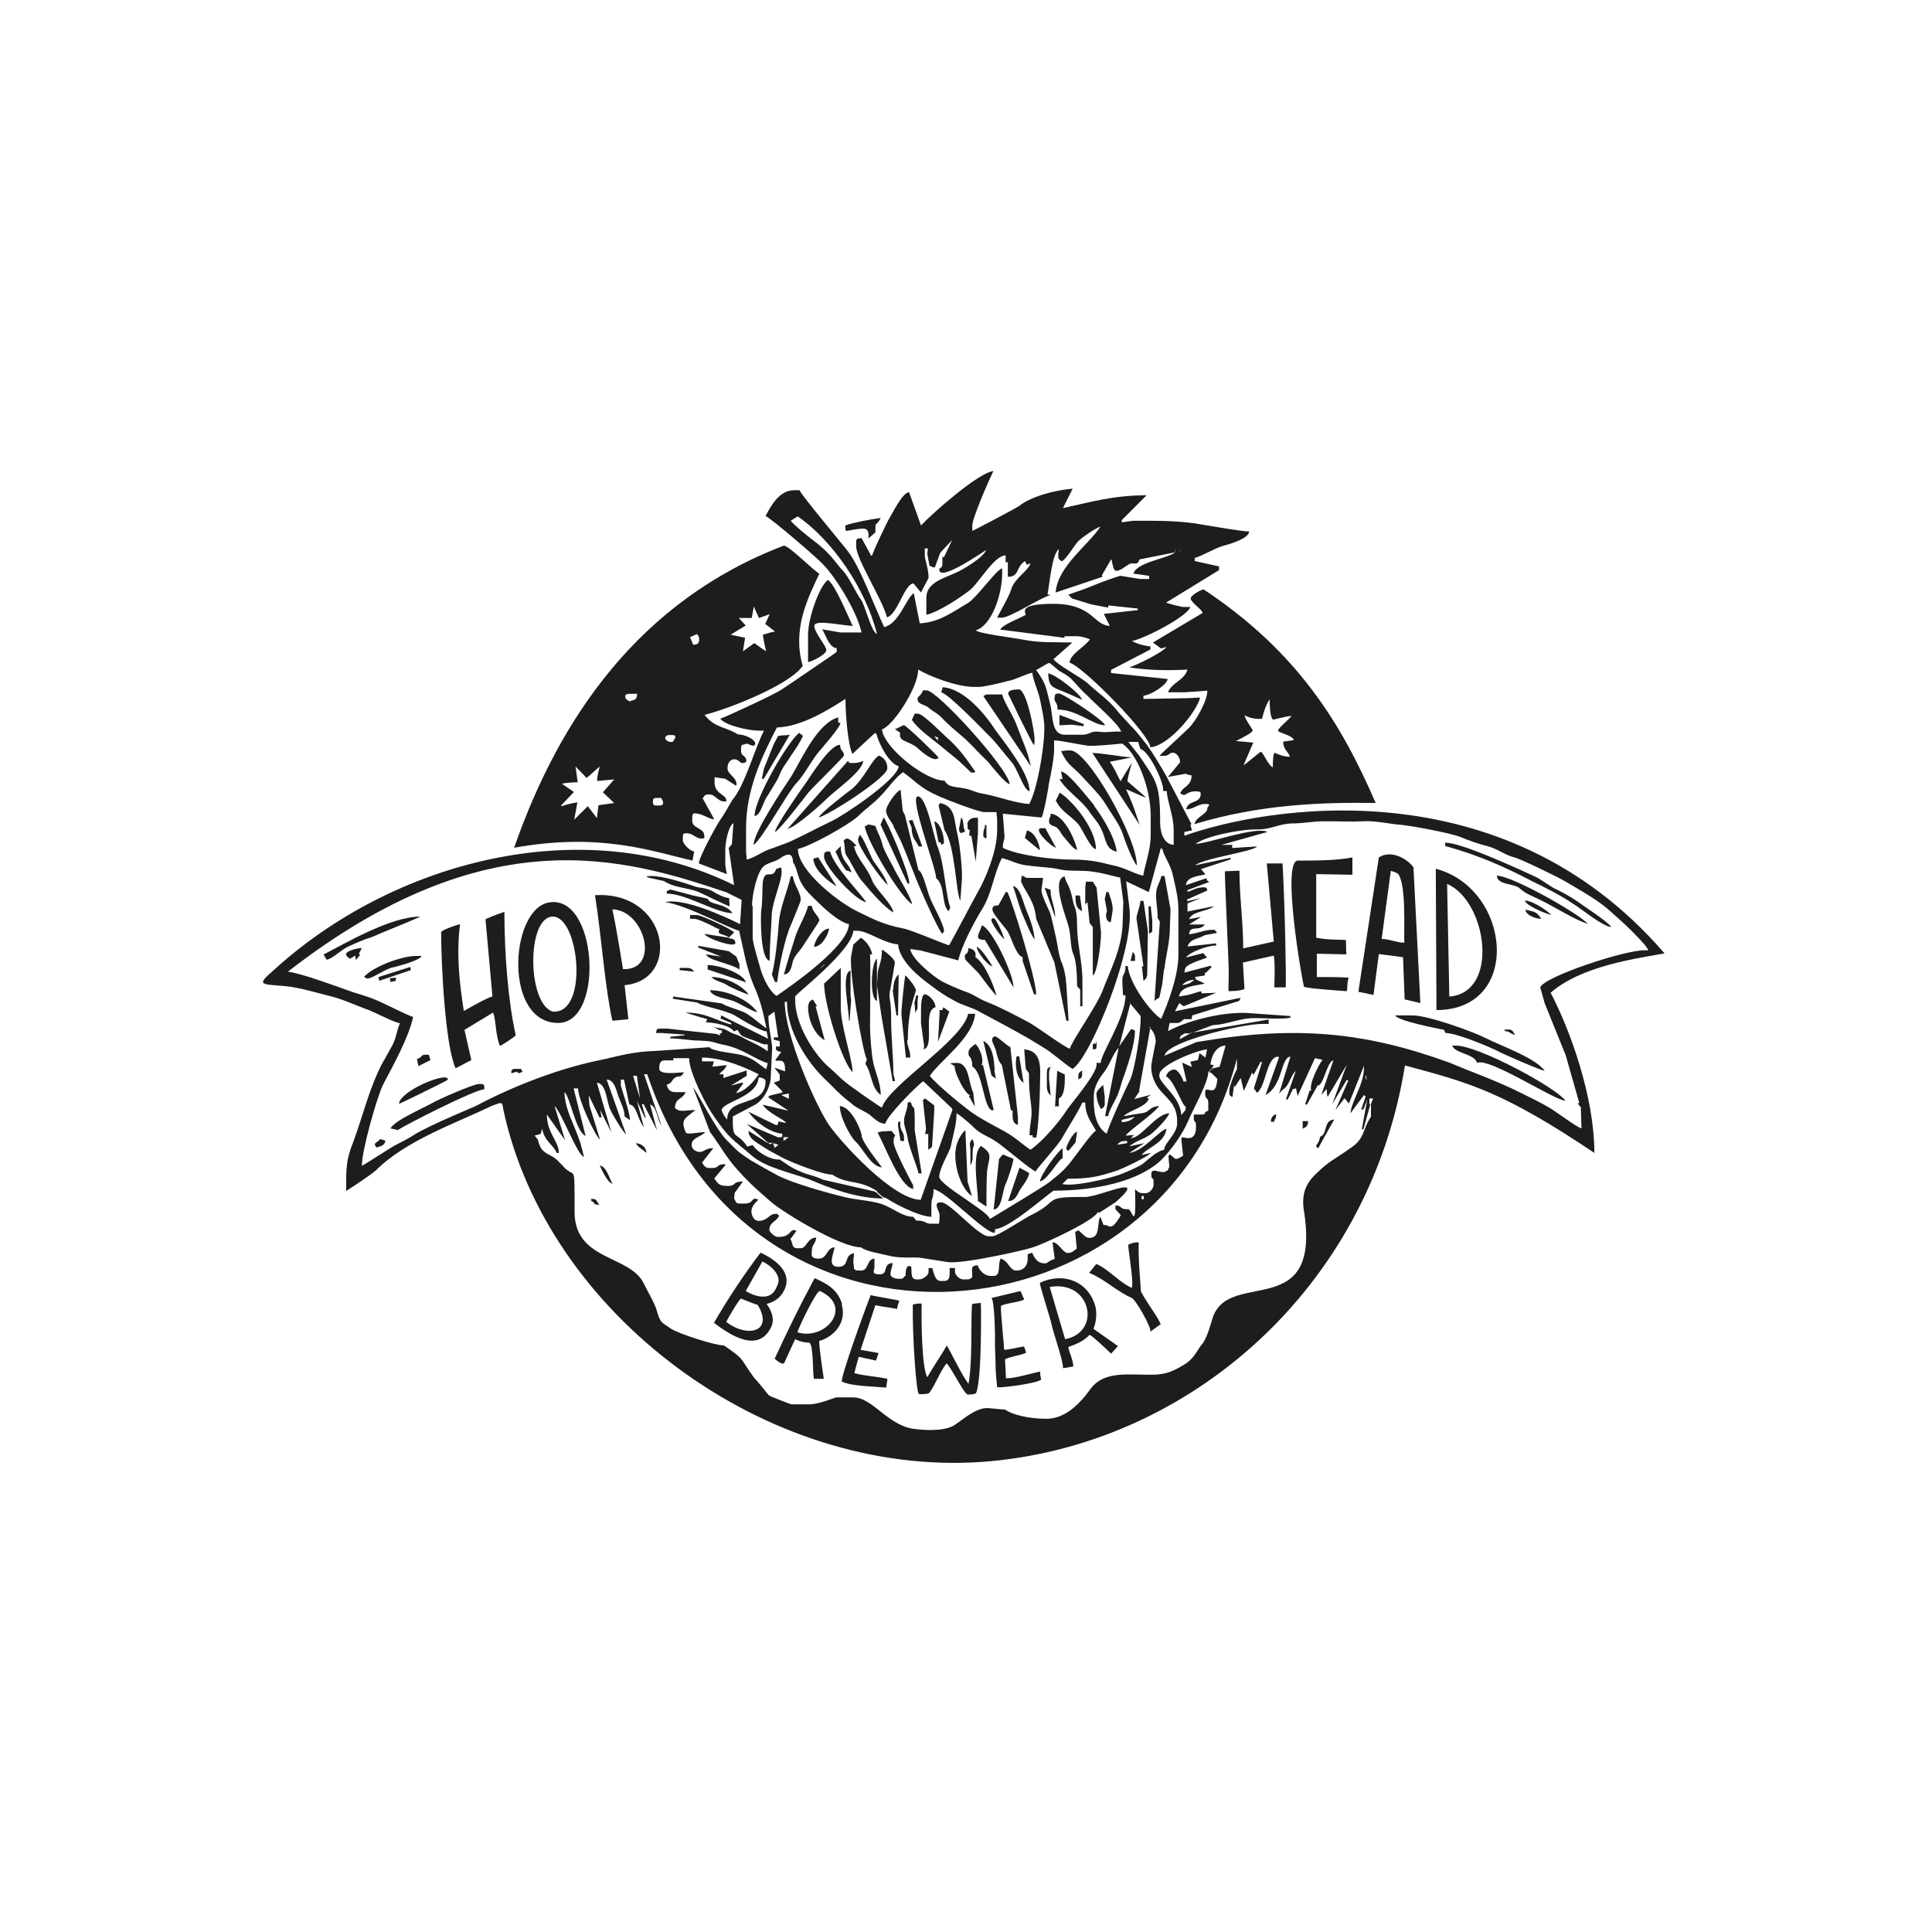 <?xml version="1.0" encoding="UTF-8"?> <svg xmlns="http://www.w3.org/2000/svg" xmlns:xlink="http://www.w3.org/1999/xlink" id="_Слой_1" data-name="Слой 1" viewBox="0 0 614 614"><defs><style> .cls-1 { fill: none; } .cls-1, .cls-2, .cls-3 { stroke-width: 0px; } .cls-4 { clip-path: url(#clippath); } .cls-2, .cls-3 { fill: #1d1d1b; } .cls-3 { fill-rule: evenodd; } </style><clipPath id="clippath"><rect class="cls-1" width="614" height="614"></rect></clipPath></defs><g class="cls-4"><path class="cls-3" d="m268.6,167c0,.5.2,1.7.2,1.7,0,.2,3.4-.7,5.5-.7s1.7,2.2,1.7,3.1l2.2-1.9c0-4.3,0-1.2,1.7-4.6-3.6.5-8.4,1.4-11.3,2.4"></path><rect class="cls-2" x="373.4" y="174.6" width="1.7" height="1"></rect><path class="cls-3" d="m373.4,175.6c-2.4,1.9-12.2,3.1-13.2,6.7l5,.7v1h-2.9l-6.2-1c-.5,0-7.2,2.4-8.2,2.9-1,.5-7.7,2.9-8.4,3.1l1.2,1.2,6.2,1.9,5.3,1v-.7l9.4,1v.5l-10.8,1.2,1.9,3.8c-5.3-.2-5.3-7-18-7s-7.9,3.4-8.9,3.6c-1.7,1-7.4,3.1-7.9,4.6l20.4,2.6v-.5h3.8c1.7,0,3.1.5,4.3,1-1.9,2.6-6.2,4.6-6.5,7.4,4.3,1.2,25.4,22.6,25.7,26.9,5.8-.5,14.6-11,15.8-15.8-1.4,0-3.1.2-4.6.2l-12,.2h-1.4v-1c2.4-.2,7.4-3.4,7.7-5.3l-18-1.9v-1l12.5-6.5v-1c-1.4,0-5-1-5.8-1.7,3.8-.7,17.5-7.7,18.5-10.8h-2.2c-.7,0-5.3-1.2-5.5-1.4l16.8-10.3v-1.2l-7.7-1.7v-1c2.6-.7,6-2.9,8.9-3.8,1.9-.5,8.2-2.2,8.4-4.6-2.4,0-11.8-1.7-15.1-2.2-5-1-12-1.2-16.3-1.2h-5.5l-3.6.5v-.7l7.9-7.9c-10.6,0-18,2.2-26.6,4.1l3.1-6.2c-6,.5-13.4,2.6-17,5.5-1,.7-14.2,7.7-14.9,7.9v-1.7c0-2.4,5.5-14.9,6.7-17.3-4.8.5-19.7,13.7-23,17.3l-3.8-10.6c-2.2.2-5.5,7.2-6.7,9.1-.7,1.4-4.8,9.8-5,11h-.7l.2-.2-2.9-5.3c-1.2.2-1.7,0-1.7,1.2v1.4c0,4.1,8.4,17,9.8,22.6,3.4-1,5.5-10.6,8.4-10.8l2.4,2.9c.2-.5,2.4-4.6,2.4-4.6,0-3.1-1.2-5.8-1.2-7.2v-2.2h1l-.2,1.7.7,3.8,1.2.5h.5l1.7-4.6,3.8-4.1-2.6,5.5-.5-.2v2.4c0,1.4-1,1-1,1.7,0,4.1,13.7-5.5,14.9-6.2-.7,2.2-7.2,6.2-9.6,7.2-3.6,1.7-9.4,3.1-9.4,7.9v5.5c4.1-1,10.8-5.5,13.9-7.9,2.9-2.4,7.7-11,11.3-11v2.2h.7v4.6c3.8,0,2.4-3.1,5.5-5l.5,1.2,1.2-.5c-.7,2.4-4.8,4.6-6,7.9-.7,2.6-4.1,8.2-4.6,9.4h1.4c2.9,0,12.5-6.5,15.6-7.2l-1-.2c.7-3.6,1.4-12.7,3.6-14.4,0,1-.2,1-.2,2.2s.5,1.2,1.2,1.7c1.7-1.2,3.6-4.6,5-6.2.7-1,6-4.6,7.2-4.8-3.8,5.8-13.7,12.7-14.2,20.9l14.9-5-.2-.5,2.9-5,.2.2c.2,1,.5,3.4,1.4,3.4,1.4,0,2.6-1.2,3.8-1.9,1.7-1.2,2.9.7,3.6-1.7l11-2.2Zm0,0v-1h1.7v1h-1.7Z"></path><path class="cls-3" d="m256.8,200.6v9.8c1.4-.2,5.8-2.4,5.8-3.8s-3.8-5.5-3.8-7.7,9.1,0,12.2,0c-1.7-3.4-5.5-13-7.9-14.6-2.9,2.2-6.2,12.5-6.2,16.3"></path><path class="cls-3" d="m343.9,222.4c-.5-1.9-8.6-8.2-10.8-8.4.2,4.1,1.2,4.3,4.1,5.5,1.4.5,6,2.6,6.7,2.9"></path><path class="cls-3" d="m335.1,221.7c0,1.9,1,1.2,1,3.8,6.2,0,11.3,5,15.1,5-.5-1.7-13.4-10.1-14.6-10.1s-1.4.2-1.4,1.2"></path><path class="cls-3" d="m291.6,222.1c0,1.9,2.4,1.7,3.6,2.9,1.7,1.4,2.4,1.4,4.1,3.1,2.2,2.4,5,4.6,7.4,6.7,2.6,2.4,4.6,4.8,7.2,7.2,1.2,1.4,5.5,7,7,7.2-.5-5-23-29.8-26.4-29.8h-1.2c-.5,1.7-1.7,1.9-1.7,2.6"></path><path class="cls-3" d="m312.5,221.2l15.1,22.3c-1-4.8-2.6-7.9-4.1-12-1.2-3.8-4.3-7.9-5-10.8h-4.8c-.5,0-1,.5-1.2.5"></path><polygon class="cls-3" points="336.7 230.5 340.6 230.3 344.4 230.8 344.4 230.1 336.7 227.2 336.7 230.5"></polygon><path class="cls-3" d="m320.4,220.5s7.7,16.1,8.2,16.3q.2-.5.2-1.4v-.2c0-3.1-2.6-16.1-5-16.1s-3.4.5-3.4,1.4"></path><path class="cls-3" d="m284.4,231.7l1.7,1.2c-.7,2.9,2.6,2.4,5.5,4.8,1.4,1.4,5.5,4.8,6.7,3.1-.7-1-10.3-10.3-11-10.3s-1.2.7-2.9,1.2"></path><path class="cls-3" d="m248.7,233.7l-1.4.2-1.4,2.6-3.1,7.7-.7,3.4.7-.2,8.2-13.9q-1,.2-2.2.2"></path><path class="cls-3" d="m289.9,228.9c1.9,2.9,6.2,5.8,9.1,8.2,1.7,1.4,3.1,2.6,5,4.1.7.5,4.6,4.3,4.6,4.3,1.7,0,.2.2,1.4-.2-2.9-4.1-4.6-6.7-8.2-10.1-1.7-1.4-8.4-8.4-10.1-8.4h-1l-1,2.2Zm8.2,6.5l-1.2-1.4c1.9.7,1-.2,1.2,1.4Z"></path><path class="cls-3" d="m299.1,220c2.6.7,13.2,11.8,15.6,14.2s4.6,5.5,6.7,7.9c1.9,1.9,3.8,8.9,5.8,9.4,0-5.8-7.9-15.4-10.8-19.4-3.1-4.8-9.8-13.2-16.8-13.7l-.5,1.7Z"></path><path class="cls-3" d="m246.3,264.4c1.4-.5,9.1-10.6,10.6-12.5,1.4-1.7,11.3-11.3,11.3-11.8,0-1.7-1.2-1.2-1.2-3.4-3.4,0-9.4,10.1-11.3,12.7-1.4,1.9-9.1,13-9.4,14.9"></path><path class="cls-3" d="m260.2,259.8c3.6-1,21.8-12.7,21.8-15.6s-1.9-3.6-2.6-4.1c-2.2,1-4.6,7.2-8.6,10.6-1.7,1.2-10.3,7.9-10.6,9.1"></path><path class="cls-3" d="m371.3,246.9l5.5-1c.2,0,1,.5,1.9.5,0,3.6-3.1,3.6-3.6,5.8l1.2.5c1-.5,1.9-1.2,3.4-1.2h.7c.7,0,1.2.2,1.2.7,0,3.4-4.1,1.9-4.6,5,2.4,0,3.6-1.7,6-1.7s.7.7.7,1.4c0,1.9-3.6,2.6-4.1,5,20.6-6.2,40.1-7,57.6-6.7-10.8-25-24.7-48-54.7-67.9-1,.2-4.1,1.9-4.1,2.9s2.9,3.1,3.6,4.1l.2.5-15.8,9.4,2.6,1.9,1.7-.5c-1.4,1.9-9.6,5.8-11.8,6.5,6.5,1,12.5,1,18.5.7-1,3.4-5,4.1-6.2,7.2h5.5l7-.5c0,3.4-3.8,9.8-5.8,11.8-1.2,1.2-9.1,8.4-9.4,8.9h1.4c1.7,0,1.7-1,2.9-1s2.4,1.9,2.2,3.1l-3.8,4.6Zm24-19.7c2.9,1.7,5.8,1.2,5.8,1.2,0,0,.7-3.6,2.4-6.2,0,5,.7,6.5,1.2,6.5,0,0,3.8-1,5.8-1.2-1.4,1.7-4.6,4.1-4.3,4.8,0,.5,4.6,1.4,5,2.9l-3.4.5c0,2.4,1.4,2.9,2.2,4.8-2.9,0-4.8-1.4-5-1.2-.2.2-.5,1.2-.5,4.6-1.7-1-2.9-4.6-3.8-5-.2,0-4.6,3.8-5.5,4.3l3.1-7.2-5.5-.5c1.9-1,5.3-2.6,5.3-3.4-.2-.7-2.2-3.1-2.6-4.8Z"></path><path class="cls-3" d="m250.3,263.4c2.6-.5,10.8-7.9,12.7-9.8,2.4-2.4,11.3-8.6,11.3-11.8-1,.5-1.9.7-3.4.7s-1-.2-1.4-.7l-19.2,21.6Z"></path><path class="cls-3" d="m240,259.3c1.9-.5,2.4-4.3,3.8-6.2.7-1.2,3.4-5.3,3.8-6.5,1.2-3.1,2.2-3.8,3.8-6.5,1.7-2.4,2.6-3.8,3.8-6.2l-1.2-1c-3.4,2.4-14.2,20.9-14.2,26.4"></path><path class="cls-3" d="m339.4,238.5c-1.2,0-1.2.2-2.2.2,2.2,4.8,3.8,4.8,7,8.4,2.2,2.4,5.3,5.5,7,8.2,1.4,2.4,4.6,6.7,5.5,9.4.7,2.2,3.4,9.4,4.6,10.3,0-8.9-15.6-36.5-21.1-36.5h-.7Z"></path><path class="cls-3" d="m347.1,239.2l15.1,23c-2.4-7.2-2.4-7-4.3-11.3-.5-.5,6.2,2.9,6.2,2.4l-5.8-5c.2-1.9,1.4-5.8,1.4-5.8,0-.2-3.6,5.8-3.6,5.8-1-1.9-1.7-3.8-3.4-6.2l7-1.4c-3.6-.2-9.6-1.4-12.7-1.4"></path><path class="cls-3" d="m304.8,263.4c0,1.4.2.5.5,1.4l1.4-.5c-.2-1-.5-1-.5-2.2l-.2-1.4-.5-1-.7,3.6Z"></path><path class="cls-3" d="m312.5,265.3c0,1,.2.7,1,1.2v-4.3h-.5c0,1.7-.5,1-.5,3.1"></path><path class="cls-3" d="m330.3,270.1l.2-.2c-.5-2.6-1.7-5.3-4.1-6l-.7,2.4,4.6,3.8Z"></path><path class="cls-3" d="m239.5,268.5c2.6-1.7,10.3-15.8,13.4-19.4,2.4-2.4,4.8-7,7-9.8,1.4-1.7,7.2-8.2,7.2-9.6h-.7v-1.7c-6.5,1.7-11.5,13-14.9,18.7-2.4,3.6-12,17.8-12,21.8"></path><path class="cls-3" d="m289.7,263.2c.2,3.8,1.7,4.1,2.2,5.8h1.2l-3.1-8.4-1.2.2,1,2.4Z"></path><path class="cls-3" d="m298.3,267.7h.7v.7c.5,0,1-.2,1-.7,0-2.4-1.2-6.2-3.1-6.7l1.4,6.7Z"></path><path class="cls-3" d="m332.2,263.2h-1.2c-3.1,0,3.1,6,4.6,6.2l-3.4-6.2Z"></path><path class="cls-3" d="m342.3,270.1c-.7-3.6-4.3-11.3-8.4-11.5,0,1.7-.5.7-.5,2.4s2.2,1.4,2.6,2.2c.7.5,1.2,1.7,1.9,2.6,1.2,1.2,2.9,3.8,4.3,4.3"></path><path class="cls-3" d="m335.5,254.3c1.7,3.6,4.6,4.8,7,7.4,1.7,1.9,3.8,7.7,5.8,8.2,0-6.5-7.4-15.4-11.5-18l-1.2,2.4Z"></path><path class="cls-3" d="m272.7,267c0,2.2,7.7,13,9.4,14.2-.7-2.6-3.1-5.5-4.6-7.7-1.2-2.2-3.1-7.4-4.3-8.2-.2,1-.5.7-.5,1.7"></path><path class="cls-3" d="m279.9,262.2l8.6,18.7.5-.2c0-3.1-7-19.9-8.2-20.9l-1,2.4Z"></path><path class="cls-3" d="m307.5,262v.7c0,1.2.2.7.7,1.2l-.2,1.7h.7l1.4,8.2.7-8.9v-5h-1.2c-1,0-2.2,1-2.2,2.2"></path><path class="cls-3" d="m347.8,256c-1.7-1.9-8.4-10.8-10.6-10.8l.5,2.4h-1c2.2,3.8,7.2,6.7,9.8,10.8,1.9,2.6,2.9,3.4,4.1,6.5,1,2.9,1.2,5,4.3,5.8-.5-4.6-4.8-11.5-7.2-14.6"></path><path class="cls-3" d="m163.5,269.4c27.8-5,44.4,1.4,56.6,4.1l.5-2.9c-1.4-.2-3.6-2.4-3.6-3.6v-1c0-1,.2-1.2,1.2-1.2,1.9,0,3.1,1.7,4.6,1.7s1-.5,1-1c0-2.4-3.8-2.2-3.8-4.6v-1.2c0-.7.2-1.2.7-1.2,2.4,0,3.8,1.4,6,1.9l.2-.2-3.6-6.5c.5-.5.5-1.2,1.7-1.2h.7c1.4,0,2.6,2.2,4.3,2.2s.5-.5.7-1c-1-1.4-3.6-1.9-3.6-5v-1.7l3.4.5,3.4,2.2.2-.5c-.2-2.4-2.9-3.1-2.9-5s1-2.9,2.2-2.9,1.9,1.2,2.4,1.2c.7,0,1.4-.2,1.4-.7,0-1.7-1.7-1.4-1.7-3.1s0-1,.2-1.9l1.7-.5c.5.2,2.6,1.4,2.6,0s-3.4-2.9-5.5-2.9c-3.6-2.4-7.2-1.9-10.6-6.2,8.6-2.2,27.4-9.8,31.2-15.6-3.4-11.8,1.7-21.6,5.3-29.3-1.4-.5-9.6-8.9-11.3-8.9-45.8,17.5-71.3,54.7-85.7,96m76.1-76.8l1.7,3.8,3.4-1.2-1.4,3.1,3.1,2.4c-1.4.2-3.6,1-3.8,1s.7,4.3,1,5.3c-1.9-1.2-3.4-2.4-3.8-2.6l-3.6,2.6.7-4.3-4.6-1,4.8-2.9-2.2-2.4h4.1l.7-3.8Zm-18,8.9c.5.7.7.7.7,1.7,0,1.4-.7,1.7-1.9,1.7l-1-2.4,2.2-1Zm-22.8,19.7c0-.5.7-.7,1.4-.7h2.4c-.2,2.2-.7,1.7-2.4,2.4-.7-.5-1.4-.5-1.4-1.7Zm12.7,13.4c0-.5.5-1,1.2-1h1c1.9,0,.7,1.4.2,2.2h-.7c-.7,0-1.7-.7-1.7-1.2Zm-33.1,21.4l4.1-4.3-3.8-2.6c.2-.2,3.4-.5,5-.5l-.7-5c.5.5,3.1,3.1,3.4,3.6.7-.2,2.2-1.9,4.3-3.6-.7,2.6-1,4.3-.7,4.6,0,0,2.2-.2,5.3-.5l-3.6,4.1,3.6,3.4-5,.7-.5,4.1-2.9-3.8-4.3,4.3,1-5.5c-1.7.2-3.4.7-5,1.2Zm31.4,0h-1c-1,0-1.2-.2-1.2-1.2s.2-1.2,1.2-1.2h1.4c.5.7,1.4,2.4-.5,2.4Z"></path><path class="cls-3" d="m265.5,270.6c1,1.9,1,2.4,2.2,4.3,1.9,2.9.7,1,2.9,2.4-.7-3.1-3.4-3.4-3.4-8.4l-1.7,1.7Z"></path><path class="cls-3" d="m298.3,256l1.9,7.9c3.4,4.8,3.6,20.2,5,22.3l.5-6.7c.2-3.1-.7-11.5-1.4-14.2-1.2-4.8-.5-8.9-5.5-10.1l-.5.7Z"></path><path class="cls-3" d="m459.4,268.9c10.6,2.9,19,6.7,27.8,11.3,3.6,1.7,9.6,4.8,12.7,7,2.4,1.4,9.6,7.4,12.2,7.4-1.4-1.9-8.9-6.7-11.5-8.6-1.9-1.2-4.3-2.6-6.5-3.6-1.9-1-4.3-2.9-6.2-3.8-5.3-2.4-23.3-10.8-28.6-10.8v1.2Z"></path><path class="cls-3" d="m258.5,272.8c0,3.6,4.8,7.4,7.4,8.9l-5.8-9.1.2-.2-1.9.5Z"></path><path class="cls-3" d="m206.4,279l4.6,1c3.4,2.2,6.7,1.9,10.8,3.4,1.7.7,9.4,4.6,10.1,4.6l-.2-2.6c-1.4,0-4.1-1.4-5.3-2.2-2.9-1.4-3.6-.7-6.2-1.7-2.9-1-9.6-3.1-13-3.1s-.7.5-.7.7"></path><path class="cls-3" d="m274.8,262.7c1.2,5.5,11.3,22.3,15.1,24.7-.7-3.1-4.8-9.1-6.2-12.2-.7-1.2-2.6-4.8-3.1-6.2-.7-3.1-1.9-4.8-2.4-6.5l-2.2-.5-1.2.7Z"></path><path class="cls-3" d="m297.4,279c3.1,2.2,1.7,8.6,4.1,10.6l.5-1.2c-1.4-3.6-1.9-13.7-3.8-18.7-1.4-3.1-3.6-16.6-6.5-16.6s5.8,22.8,5.8,25.9"></path><path class="cls-3" d="m275.3,286.7c-2.6-3.6-10.3-11.5-11.5-16.1-1.2,0-1.9,0-1.9,1.2v.5c0,3.1,10.3,14.2,13.4,14.4"></path><path class="cls-3" d="m211.9,283.3v.7c6.2,0,15.6,6.2,20.9,6.2-2.4-3.4-7.2-2.4-7.9-4.6l-4.6-1-7.2-1.9-1.2.5Z"></path><path class="cls-3" d="m335.3,291.7c.2-3.1-1.4-5.8-1.4-8.2v-.7l-1.9-.7,3.4,9.6Z"></path><path class="cls-3" d="m272.2,268.9c-.2-.5-2.2-2.4-2.9-2.4s-1,.5-1.2.7c.5,1.2.2,3.1.7,4.3.5,1,1.2,1.7,1.7,2.9,1,1.7,2.4,4.6,3.8,6,2.4,2.9,6.5,7.7,9.6,9.6-.2-2.6-5.5-7.2-6.7-10.1-1.7-4.6-4.8-6.7-5.8-11h.7Z"></path><path class="cls-3" d="m343.9,289.6l-.7-5h-1.4c0,2.9.2,4.1,2.2,5"></path><path class="cls-3" d="m493,290.8c-1.2-1.4-6-4.6-8.4-4.6.5,1.7,6.5,4.1,8.4,4.6"></path><path class="cls-3" d="m504.7,293.7c-2.2-2.9-24-15.4-29-15.4.2,2.9,4.8,2.4,7,3.8,2.4,2.2,4.3,2.6,7.2,4.1,3.6,1.7,11.5,6.7,14.9,7.4"></path><path class="cls-3" d="m328.8,298.7c-.2-3.4-1.4-6.5-2.6-9.4-1-2.2-1.9-7.4-4.3-7.7.5,1,1.9,6.2,2.9,8.6.7,1.7,3.1,7.7,4.1,8.4"></path><path class="cls-3" d="m351.1,285.7l.7,3.8c-.5,1.2-.5,3.4,1.2,3.6l.5-3.1c.5-2.2-.7-4.8-1.2-6.5h-.7l-.5,2.2Z"></path><path class="cls-3" d="m489.8,292c-1.4-2.2-1.9-2.2-5-2.9.2,1.9,3.4,2.9,5,2.9"></path><path class="cls-3" d="m231.6,298l1.7-1.7c-.7-1-10.6-5.5-11.8-5.5h-2.2v1.2h1.2c1.2,0,3.1,1,4.1,1.4,1.7.7,3.4,1.9,4.1,1.9-1.2,1.9,1.4,1.4,2.9,2.6"></path><path class="cls-3" d="m365,288.6l.2,8.2c.7-.7,1-.2,1-1.4v-2.9l-.5-4.6c-.2.2-1,.2-.7.7"></path><path class="cls-3" d="m283.9,262.5c1,1.9,1.4,2.9,2.4,4.8,1.4,3.1,2.6,6.5,4.1,10.1,1,2.9,7.7,18.2,9.1,19.4.5-1.2.5,0,.5-1,0-1.9-3.4-7.9-4.3-10.1-1-2.2-2.4-8.9-3.8-9.1l-4.3-17.5-.7-1.4-.7-6.7c-1.4.5-4.6,5-4.6,6.7s2.2,4.1,2.4,4.8"></path><path class="cls-3" d="m315.1,292.5c0,1,3.1,5.3,4.1,6-.2-1-2.6-6.7-3.4-6.7s-.7.5-.7.7"></path><path class="cls-3" d="m231.6,298l-7.7-1.2c.5,1.4,9.8,4.6,9.8,2.9s-1.7-1.2-2.2-1.7"></path><path class="cls-3" d="m258.7,300.9c2.6,0,4.6-4.1,4.8-5.8-2.2,0-4.6,3.8-4.8,5.8"></path><path class="cls-3" d="m344.9,282.4v5l.7-.7.7,6.7,1,1.2v15.4c1.4-.5,2.6-10.3,2.6-13v-.7l-1.4-14.2-1.2-1.9h-2.2c0,1-.2,1-.2,2.2"></path><path class="cls-3" d="m244.6,305.4c0-5.3.5-10.1.7-15.1.2-3.6,3.1-10.3,3.1-13s-.5-1.2-1.7-1.2c-1.2,3.8-3.6-.5-4.3,4.3-.2,2.9,0,6-.5,9.1-.2,3.1-.2,15.1,2.6,15.8"></path><path class="cls-3" d="m315.4,307.1c-.7-1.2-3.6-5.8-5-6.2.2,1.9,3.6,6,5,6.2"></path><path class="cls-3" d="m438.2,272.5l-6.5,42.7,4.8,1,1.7-13,7.7,1,.5,13.4,5,1.2-2.2-43.2c-2.4-3.1-7.4-5.5-11-3.1m3.8,4.3c.5,0,2.2.7,2.4,1,2.6,3.8,1.7,18.2,1.9,21.8-2.4,0-4.8-1.2-7.2-1.2l2.9-21.6Z"></path><path class="cls-3" d="m361.2,292l2.2,15.1h-.5l.5,4.6c.7-.5,1.2-1,1.2-2.4l.2-13.4-1.4-9.6h-1c0,1.9-1.4,4.6-1.2,5.8"></path><path class="cls-3" d="m102.8,303.3l1,1.7c1.7-.2,4.6-3.1,6.7-4.1,2.6-1.2,4.8-2.2,7.7-3.1,1.4-.7,15.1-6.2,15.4-6.5-9.6,0-24,8.6-30.7,12"></path><path class="cls-3" d="m110,303.3c0,.7,1,1.2,1.2,1.4l1.7-1,.2,1.4,1.4-1.7-.5-.2,1-1.9c-1.7,0-5,1-5,1.9"></path><path class="cls-3" d="m359.3,305.4h1.4c0-1.9.2-1.7-.7-2.9l-.7,2.9Z"></path><path class="cls-3" d="m229.2,304l-4.8-.7c.5,1.9,7.9,2.9,10.6,4.8v-1.7l-1-2.4-2.4-1.7-9.6-1.7-.2.5,7.4,2.9Z"></path><path class="cls-3" d="m249.1,309.7c2.2-.2,2.4-2.4,2.9-4.3.7-1.9,1.7-2.6,2.9-4.3.7-1.2,5.5-8.2,5.5-8.6,0-1.2-2.2-2.6-2.4-4.6h-1.2c-.7,3.1-3.4,7.2-4.3,10.6-1,3.1-2.6,8.2-3.4,11.3"></path><polygon class="cls-3" points="260.7 307.8 262.3 306.9 262.1 306.6 260.7 307.8"></polygon><path class="cls-3" d="m216,308.3l4.6.5c-.5-.7-1-1.2-2.4-1.2h-2.2v.7Z"></path><polygon class="cls-3" points="120.3 310.5 120.5 311.7 130.6 308.3 130.4 307.3 120.3 310.5"></polygon><path class="cls-3" d="m115.7,310.5l1,.5c1.7,0,6.2-3.4,8.4-3.6,1.9-.5,8.4-2.2,8.9-3.6h-1.7c-5,0-14.4,3.8-16.6,6.7"></path><path class="cls-3" d="m245.3,309.7l1,2.4h.7c.5-4.8,2.6-14.4,4.3-18,.5-1.2,2.9-7,3.1-7.7.5-2.2-2.2-5.3-2.4-7.9h-.7c-1,4.6-3.4,9.8-3.8,14.9-.2,3.6-1.2,13-2.2,16.3"></path><path class="cls-3" d="m224.9,308.1l12.2,4.1c-1-2.9-8.4-5.5-12.2-5.5v1.4Z"></path><polygon class="cls-3" points="123.9 310.9 124.1 312.1 125.8 311.7 125.8 310.7 123.9 310.9"></polygon><path class="cls-3" d="m306.7,304.2v.5c0,.5,4.1,4.1,5,5.5.7,1,4.3,5.8,5,6.2-1.2-4.1-3.8-10.3-6.7-12.2.2-1.7-.2-2.4-2.2-2.9-.2,2.6-1.2,1.2-1.2,2.9"></path><path class="cls-3" d="m313,298.7l9.1,15.1c0-4.3-7-19-10.1-19.7-.5,2.4-2.9,4.6,1,4.6"></path><path class="cls-3" d="m237.9,316c-1.9-2.6-7-5.5-11.8-5.5,1.2,1.4,3.4,1.4,5.5,2.9,1,.5,5,2.4,6.2,2.6"></path><path class="cls-3" d="m404.9,299.2l-9.8,2.2c0-8.2-1.2-16.6-1.2-24.7l-4.6.2c-.2,0,1.2,29.3,1.2,31.4,0,4.6-.2,6.5,0,6.7,0,0,3.8,0,5-.7l-.5-8.4,9.8-2.2c.5,2.6.2,7.2.2,10.1h3.6c.2-1-.2-25.4-1-39.4h-5l2.2,24.7Z"></path><path class="cls-3" d="m324.5,280.2c1.7,3.8,4.3,6.2,4.8,11.8l5.8,13.9,3.8,18.5h.7l-.7-11.3c-.2-2.9-.7-5.5-1.7-7.7-1-3.1-1-4.8-1.7-7.9-.5-1.9-1.2-5.8-1.9-7.7-.5-1-2.9-6-2.6-7l.5-3.8h-4.6c-1.4,0-.5-.2-2.2-.7l-.2,1.9Z"></path><path class="cls-3" d="m414.5,313.6c.2.5,13.4,1.4,13.4,1.4.5-.2,0-1.9.7-4.3-3.1-.2-6.7-.2-10.1-.2v-7.4l9.4.2c-.2-1.7,0-2.4-.2-4.6,0,0-6.7,0-9.4-.7v-20.2l11.5.2v-5.5c-5,1-12,1-17.3,1s1.2,37.4,1.9,40.1"></path><path class="cls-3" d="m317.3,287.7c-1.2.2-1.9,0-1.9,1.4s4.6,6.2,5,7.2c1.2,2.2,2.6,7.4,4.6,7.9v1.2l3.6,10.6h.7c0-4.8-7.4-29-9.1-32.4l-.5-.2-2.4,4.3Z"></path><path class="cls-3" d="m278.7,318.1v-13.4c-1.9,1.2-2.4,12.7,0,13.4"></path><path class="cls-3" d="m283.9,314.3l-.2.5,1.2,7.9h.5l.2-13c-1,.7-1.7,2.6-1.7,4.6"></path><path class="cls-3" d="m278.9,310l-.2,3.1,1.4,9.6,3.6,20.9h.7c0-1.2-.5-1.4-.5-2.9v-.5c0-4.1-.7-10.6-.7-17s-1-5.5-.2-9.1c.2-1,1.4-7.9,1.4-8.2,0-1.2-3.4-3.8-4.1-4.1,0,4.3-1.4,5.5-1.4,8.2"></path><path class="cls-3" d="m342.3,313.3c.5,1,1,.7,1,1.7v4.8h.7v-8.2c0-6-1.7-11.5-1.7-17.5s-1-5.5-1.4-8.2c-1-4.8-1.9-4.8-2.6-7.4-4.3,1.2.5,12.7,1.4,16.3.7,3.1.5,6.5,1.4,8.4,1,2.2,1.2,7,1.2,10.1"></path><path class="cls-3" d="m367.9,291.7l.7,1.2-1.7,25.2c1.9-1.9,1.2.7,2.2-4.1.5-1.7.5-4.6,1-6.5.5-4.3,1.7-7.9,1.7-13l.2-5.5-1.9-10.6h-1c-.5,2.2-1.7,3.4-1.7,6s.5,4.3.5,7.2"></path><path class="cls-3" d="m240.7,321.7c-2.4-3.6-9.1-7-15.1-7,.7,2.2,5.3,2.6,7.4,3.4,2.6,1,5.5,3.1,7.7,3.6"></path><path class="cls-3" d="m269.8,324.4h.2l.5-6.7c-.2-1-.2-1.2-.2-2.6v-6.7c-3.1,1.2-.5,11.5-.5,16.1"></path><path class="cls-3" d="m456.5,316.7v4.3c27.4,0,23.8-38.6-.2-44.9l.2,40.6Zm3.4-35.8c12.7,5.5,16.8,34.6.7,35.8l-.7-35.8Z"></path><path class="cls-3" d="m290.7,319.3l.2,2.6.7-1.4v-2.2c0-1,.2-1,.2-1.9h-.7c0,1.2-.5,1.4-.5,2.9"></path><path class="cls-3" d="m194.7,324.4l5-.5-1.2-10.8c18.2-1.7,13.9-30-9.4-28.6,2.2,14.2,3.1,29,5.5,39.8m3.4-16.3s-2.4-14.9-3.4-19c10.3.2,15.4,19.4,3.4,19Z"></path><path class="cls-3" d="m177.4,325.1c14.9,0,12.5-41.8-3.4-38.2-12,2.9-13.9,38.2,3.4,38.2m-1.7-3.6c-8.2-2.4-8.4-30.2,0-30.2s11.5,31,0,30.2Z"></path><path class="cls-3" d="m478.1,327.7c1.9,0,1.4.7,3.4,1.2-.5-.7-.7-1.7-1.9-1.7h-1.4v.5Z"></path><polygon class="cls-3" points="301.7 321.5 299.8 320.1 299.5 321 298.6 321 298.6 322.2 298.1 331.1 301.7 321.5"></polygon><path class="cls-3" d="m256.8,319.8c0,4.6,2.2,9.1,5.3,10.8l-2.9-10.8h.5l-1.4-2.2c-.7.5-1.4.7-1.4,2.2"></path><path class="cls-3" d="m293.5,333.5c3.8-1-.5-12.2,3.8-13.4,0-1.9-2.2-4.1-3.4-4.1s-1.2,4.3-1.2,5.8v3.4l1,7.2-.2,1.2Z"></path><path class="cls-3" d="m160.3,289.8c-2.2.7-6,2.2-6,2.4l2.2,24.5c-1.4.2-7.7,3.8-9.1,4.6-1.4-9.1-2.4-17.8-1.2-27.6-1,.2-6,1.9-6,2.6,0,11,1.4,36.5,4.6,43.2l5-2.6-2.2-9.6,9.1-5.5c1,2.4.7,7.2,2.2,10.6.2,0,4.8-2.9,5-3.4-2.4-10.6-3.6-25.9-3.6-39.1"></path><path class="cls-3" d="m288.5,330.6c0-2.6.2-6,.7-8.6,0-1.4,1.9-7.2,1.9-7.2,0-1-2.6-4.3-3.4-4.8-.2.7-1.4,11.3-1.2,12.7l1.4,13.4h1.4c0-2.6-1-3.4-1-5.5"></path><path class="cls-3" d="m347.3,333.5c1-.2,1.2.2,1.2-1.2v-1.2c-1.4,1.7,1,0-1.2.7v1.7Z"></path><path class="cls-3" d="m458.9,327.3l.5,1c3.4,0,13.2,4.1,16.1,5.5,1.7,1,14.4,6.5,15.4,6.5-2.9-4.1-13.9-7.9-19.2-10.6-3.8-1.9-17.8-7-22.8-7h-5.5c.7,1.7,13,4.1,15.6,4.6"></path><path class="cls-3" d="m316.1,340.2c-.2-4.1-.7-7.9-3.6-9.4l2.6,11,1.4,1-.5-2.6Z"></path><path class="cls-3" d="m136.8,336.9l-.5-1.7h-1.2c-1.4,0-.7.7-2.6,1.4l.5,2.2,3.8-1.9Z"></path><path class="cls-3" d="m261.9,312.6c0,6.7,6,25.7,9.1,28.1-.5-5.8-3.8-14.4-3.8-20.9v-12.2l-5.3,5Z"></path><polygon class="cls-3" points="384.2 340.7 385.4 341.2 385.4 340.2 385.9 339.5 385.4 339.5 384.2 340.7"></polygon><path class="cls-3" d="m166.1,340.7c-.5-.7,0-1-1.2-1h-1.2c-1.2,0-1.2.5-1.2,1.4l1.7-.5.7.5,1.2-.5Z"></path><path class="cls-3" d="m323.1,335.7c-.7,2.9,0,7,2.2,8.4l-1.4-8.4h-.7Z"></path><path class="cls-3" d="m342.7,343.1c.5-.5,1.2-.2,1.2-1.7v-1.2c-.7.5-1.2.7-1.2,1.7v1.2Z"></path><rect class="cls-2" x="434.2" y="341.9" width=".7" height="1"></rect><path class="cls-3" d="m333.4,341.2c0-1.2.2-1.2.5-2.2-1,.5-1.2.5-1.2,2.2v4.1c0,1.4.5,2.2,1.2,2.9l-.5-5.3v-1.7Z"></path><path class="cls-3" d="m469.4,337.8c3.8-1.9,24.7,12,28.1,12-2.9-4.1-27.6-17.5-34.8-17.5h-1.2c1,2.6,7.2,2.6,7.9,5.5"></path><path class="cls-3" d="m279.9,347.9c0-3.6-1.7-7-2.4-10.3-.5-2.2-1-8.9-1-11,0-4.3.2-21.6,0-23.3h.7c-.5-2.4-1.9-4.1-3.6-5.3l-2.4,2.2-.7,3.6c-.7,5,3.6,30.5,5,32.9l-.5,1.4c2.2,3.1,1.7,7.4,4.8,9.8"></path><path class="cls-3" d="m309.4,347.4c-1.7-2.9-1.2-9.6-5.3-9.6s-.7.5-.7,1.2c0,2.2,3.4,8.9,5,9.1l-.5.2,1.9,3.4-.5-4.3Z"></path><path class="cls-3" d="m336.5,349.1c1.7-.7,1.9-4.1,1.9-6.2v-1.4l-2.4-1.2-.7,11.3h1.2v-2.4Z"></path><path class="cls-3" d="m126.8,350.8c.7-.2,15.4-7.4,15.6-7.7-.2-.2-.2-.7-1-.7-3.8,0-14.4,5-14.6,8.4"></path><path class="cls-3" d="m348.5,347.9c0,1.7.7,3.4,1.4,4.6.5-.5,1.2-.5,1.2-1.7v-2.2l-.5-3.8c-.7.7-2.2,1.7-2.2,3.1"></path><path class="cls-3" d="m309.1,339c3.4,2.2,3.4,13,6.2,13.9l.5-.2-3.4-14.2h-.5c1-1.7-.7-5.8-1.9-6.7-.7.5-2.2,1.4-2.2,2.6v.5c0,1.2,1.2.7,1.2,4.1"></path><path class="cls-3" d="m126.3,359.2c2.9-1.9,24.7-13,27.6-13,0-1.2.2-1.7-1.2-1.7h-.5c-1.7,0-13.2,5-15.1,6.2-3.1,1.7-11.5,5.3-13,7.9l2.2.5Z"></path><path class="cls-3" d="m316.3,329.4c-.7,0-1,.5-1,1.2s1.2,2.6,1.4,4.1c.5,1.9.7,2.6,1.7,3.8l2.9,14.4h.5c0,2.2-.2,4.1,1.7,4.6v-2.6l-2.4-22.1c-1.4-.7-4.1-3.4-4.8-3.4"></path><path class="cls-3" d="m403.9,356.5h1c.5-1.9.5-.2.7-2.4q-1.7.5-1.7,2.4"></path><path class="cls-3" d="m414,358.7c1.2-.5,1.7-1,1.7-2.4h-1.7v2.4Z"></path><path class="cls-3" d="m329.3,361.6c.7-2.6,1.2-13,1.2-16.3,0-5,1.2-11.3-5-11.8l.5,6.2,1,1.4c0,4.3.2,6.5.7,10.1.5,4.6-.5,5.5-.5,9.6h1v.7h1.2Z"></path><path class="cls-3" d="m287.3,361.6c0-1.9-1.2-2.2-1.2-4.1v-1.2c-.7.5-.7,0-.7,1.2s.7,3.6.7,5l1.2.2v-1.2Z"></path><polygon class="cls-3" points="296.9 353.2 296.9 351.3 294 349.1 293.3 349.6 294.3 358.7 294 360.4 295 360.4 295 365.4 296.2 364.5 296.9 353.2"></polygon><path class="cls-3" d="m419.5,361.3c-.2,1.9-1.2,2.4-1.2,2.9s.5.5.7.7c.5-1.2,4.1-7.4,5-9.1-3.6.2-1.9,4.8-4.6,5.5"></path><path class="cls-3" d="m338.9,364.7c0,1,.2.7.7,1l2.2-2.6.5-3.4c-1.4.2-3.4,4.6-3.4,5"></path><path class="cls-3" d="m119.6,364.7c1.7-.5,2.6-.7,2.9-2.2l-1.7-.5c-.2.5-1.7,1.2-1.7,1.7l.5,1"></path><path class="cls-3" d="m205.5,366.4c-.2-1.7-1.4-2.9-3.4-3.1.5,1.2,2.4,2.2,3.4,3.1"></path><path class="cls-3" d="m308.4,365.4v5c.5-1,.7-1.4.7-2.9v-1.2c0-1.4.2-1.7.5-2.6l-.5-1.7c-1.4,1.2-.7,2.2-.7,3.4"></path><path class="cls-3" d="m273.9,360.9c-.5-2.4-3.4-9.1-7-9.4,0,3.6,3.4,9.8,5,11.3,2.6,2.4,4.8,7.9,8.4,8.2-1.4-1.9-6.2-7.9-6.5-10.1"></path><path class="cls-3" d="m290.7,355.8c0-6-.5-2.4-1.2-5.5h-1c0,2.2-1.2,4.1-1.2,6s1.2,4.3,1.2,5.8c.7,3.4,3.4,9.8,3.4,10.8h1l-2.2-13.7v-3.4Z"></path><path class="cls-3" d="m279.9,359.7l-1,.2c2.6,4.8,7,17,11.3,18v-1.2s-6.2-11.5-6.2-13.7.2-1.2.5-2.2l-1.2-1.4-3.4.2Z"></path><path class="cls-3" d="m330.5,375.5c2.6-.7,5.8-7,7.2-7.4v-3.1c-1,.2-7.2,8.4-7.2,10.6"></path><path class="cls-3" d="m194.7,376.2c-1-1.4-1.9-5.5-4.1-5.8.7,1.4,2.4,5.5,4.1,5.8"></path><path class="cls-3" d="m303.6,365.9v1.2c0,5,2.2,11,5.3,13l-1.4-4.6-.7-16.3c-1.4,1-3.1,4.3-3.1,6.7"></path><path class="cls-3" d="m320.4,381.7c2.6,0,2.9-2.4,4.1-4.1,1-1.4,2.2-2.9,2.6-4.8l-3.1-1.7-3.6,10.6Z"></path><path class="cls-3" d="m313.5,383.4c0-2.9,0-8.4.2-11.3.7-4.6,1.9-5.3-1.9-7.9-3.1,2.2-1,13.7-1,17.5l2.6,1.7Z"></path><path class="cls-3" d="m187.9,381.7c1.9.7-.2,1,2.6,1.2-1.2-1.4-.7-1.9-2.6-1.9v.7Z"></path><path class="cls-3" d="m315.9,384.4c2.6-.5,2.6-5.5,3.6-7.9.7-1.4,2.4-6.5,2.6-8.2l-3.4-1.4-1.2,1.4-1.7,16.1Z"></path><path class="cls-3" d="m225.6,359.7c2.9,3.8,5.5,8.6,8.9,12.2,4.1,4.6,6.5,6.5,10.8,10.3,4.1,3.4,21.8,14.2,28.3,14.2,1.9,1.4,5.8,1.9,8.6,2.6,3.6,1,7.9.5,10.1.7l8.9,1.4c4.3.7,24-3.6,27.4-4.8,3.6-1.2,19.7-8.6,20.4-11.3l.2.5,5.3-3.4c11-9.6-5-1.7-9.6-1.7h-1.4c-11.8,0-7,1.2-14.9,5.3-2.4,1-11.5,7.2-13.2,7.2h-1.2c-3.4,0-12.2-10.8-15.1-10.8s-.5,2.6-.5,4.1v.5q0,1.2-.2,2.2h-2.6c-1.9,0-1.4-1-4.6-1l-1-1.2c-3.4,0-6-2.6-10.1-4.1-4.1-1.2-7.9-1.2-11.8-2.2-5.8-1.4-16.1-4.3-20.9-6.7-2.6-1.4-6.2-3.4-8.9-5-4.3-2.9-3.8-2.6-7.4-6.2-3.6-3.4-9.8-16.1-10.8-16.8l5.3,13.9Z"></path><path class="cls-3" d="m378.7,262l-7.9-15.1c-1.4-2.6-5.5-9.4-7.2-11.3-1.4-1.7-2.6-3.4-4.3-5-1-1.2-3.6-3.8-4.3-4.8-3.1-3.8-6-5.5-9.6-8.9-2.4-1.9-9.6-5.8-10.6-7.4l6-5.3c-6.5-.2-10.1.2-16.1-1-2.6-.5-13.9-1.9-14.6-2.9,5-1.4,8.4-11.3,8.4-18v-1.7c-1.9.5-7.9,9.1-10.8,11-4.3,2.4-8.9,6.2-15.4,6.5l-1.9-9.6c-2.6,1.9-4.6,9.6-9.4,10.8-3.1-6.5-7.4-18.5-11.3-23.8-2.2-2.9-15.1-18.2-15.6-19.7h-1.7c-4.8,0-7.4,5-9.1,8.2,1.7.7,16.6,13.4,18.5,15.6,4.1,4.3,10.6,14.9,12,21.4h-6.7l-5.8-1c1.2,1.9,2.2,5.8,4.6,6v1.2c-.2.2-15.4,10.6-17.3,11.8-1.4,1.2-18,8.9-19.7,9.4,1.7,2.2,9.1,3.8,12.2,3.8h1.7c-3.1,6-6,17.3-10.1,22.1-1.4,2.4-2.6,4.6-4.1,6.7-1.2,1.9-6.5,11.5-6.5,13.4l8.9,3.4c-.5-2.6-.5-2.4-.5-3.8v-3.8c0-2.6,1-7.7,2.6-8.6l-.5,6.7-1,1.2,1.7,11.8c-48.2-23.8-108.7-7.4-146.4,27.1-5.5,4.8-4.1,4.3,3.8,5,4.8.5,9.1,1.9,13.2,2.9,5,1.2,7.7,2.6,12.2,4.3,3.1,1,8.4,4.1,11,4.6-1,2.2-1.2,4.8-2.4,7-1,1.7-2.2,4.1-3.1,5.5-4.3,8.2-6.2,16.8-9.4,25.4-2.2,5.5-2.2,7.9-2.2,15.4,2.2-1.4,7.4-4.8,9.4-6.5,9.6-9.6,25.2-14.9,37-20.6,3.4-1.2,3.1-1.4,3.6,1.4,13.9,64.6,83,116.6,152.1,111.8,65.8-4.8,123.1-55.4,134.4-126,20.4,5.5,31,8.2,60.2,27.8,0-17.8-7.7-39.1-13.9-50.9,9.6-8.4,26.6-10.8,36.2-12.5-51.8-60.2-127.7-46.3-152.6-37.4v-1.2l2.4-.5-.5-1.9Zm-111.3-81.1c-2.9-3.6-4.1-5.3-7.7-8.2-1.9-1.4-7.4-5.8-8.4-7.2l2.2-1.4c10.8,7.4,21.6,22.8,25.2,37.4-1.7-.5-3.8-9.1-5-10.8-2.2-3.1-3.6-7-6.2-9.8Zm87.1,51.6l-3.4.2-2.6-.2c-2.2,0-2.2,1-4.6,1h-5.5c-4.6,0-3.6-6.5-4.8-10.3-1.4-5.8-1.4-6-4.3-10.3.7-.2,3.6-2.2,4.1-2.2s2.9,2.4,3.4,2.6c1.2.7,2.2,1.2,3.4,2.2,1.4,1.4,3.6,4.1,5.3,5.5,2.2,2.4,10.1,9.1,10.8,11.5h-1.7Zm-74.2-.7c3.4-1,11.5-13.2,11.5-19,3.8,2.2,12.2,5.5,17.8,5.5h1.7c1.4,0,7.4-1.4,9.1-1.9,1.9-.2,6-2.4,7.7-2.6,0,1.7,1.9,6,2.4,8.4.5,2.6,1.4,6.2,1.4,9.1,0,7-2.4,19.9-4.8,24.2-4.1-.2-9.4-2.2-13.9-3.1-3.4-.5-4.1-1.4-7-1.9-2.6-.5-4.8-.2-6-2.4-6.2,0-19.4-10.6-19.9-16.3Zm82.1,6.2c2.9.7,7.9,11.5,7.2,13.4h1.2c.2,3.6,2.2,7.7,2.2,12.5v4.6c-3.1-.2-4.3-3.8-4.3-7,0-12.5-1.2-13.2-6.7-21.4l-3.4-4.3h3.1l.7,2.2Zm-43.7,31.4c0-2.2.7-2.4.5-4.1l-.5-6.7,12.2,1.2c.5.5,2.4-9.6,2.4-10.6.7-3.1,1.7-8.4,1.7-10.8v-3.1c1.9,0,8.4,1.4,10.8,1.7,1.7.2,9.1-.5,10.8-.7,4.8,3.1,9.1,14.2,9.1,23v6c0,4.8-1.7,9.1-2.4,13-3.1-.7-5.8-2.6-10.1-3.4-3.8-1-7.2-1.7-11.8-1.7-7.4,0-18-1.4-22.8-3.8Zm-71.8-38.2c7.9-.2,17-6,21.8-9.1,0,4.6.7,14.4,2.2,17.5l7.2-6.7.5.5c.7,3.1,4.1,9.4,7,10.1-.2,4.1-17.3,15.6-21.4,17.5-4.6,2.2-8.4,4.3-13.2,6.5-2.4,1-4.6,1.7-7,2.6-2.4,1-4.1,2.4-6.7,3.1,0-1.4-.2-1.4-.2-3.1v-7c0-12.7,5.5-23.5,9.8-31.9Zm131.5,97.2l7-2.6c4.3-.2,7.9-1.9,12-2.2,3.1-.2,10.3.5,12.7-.2v-.5l-14.2-1c-8.9-.2-19.4,2.9-24.7,5.8l.5-2.6h2.4c1,0,1.2-.5,2.2-1.2h2.4l.2-1.2,14.9-4.6.5-1-20.9,4.3,1.4-2.6,1.4,1,10.3-4.3-4.6.2-.2-.7-4.1,1.2-2.9.5c.5-3.4,5.3-3.4,8.2-4.1l-2.9-1.4-.2-.7,3.1-.5v-1.2l.2.5,1.9-1.9-.2-.5-8.4,2.2.2-1c0-1.7,5.5-3.1,7-3.8l-1.2-1.4-5.5,1.4c1.2-1.7,6.7-3.8,9.6-3.8v-.7l-9.1,1c1-2.6,3.1-2.2,5.5-3.6l3.8-.7-.2-.5c-1-.5.5-.5-1.2-.5-2.6,0-4.8,1.2-7.4,1.4.2-3.1,3.4-.7,5-3.1h-5l3.8-2.4-3.8.7c1-2.6,6-2.4,7.9-4.1l-8.4,1.7v-2.6l4.3-1.7-4.3,1-.2-.5,6.5-2.9c-.2-.5,0-1-1.2-1-2.4,0-3.4,1-5,1.4l-.2-.5,7-2.6-.7-.5-.2-.7-6.5,2.2c.2-2.6,3.8-2.9,6.2-3.4l-1.4-1.7,9.4-3.1v-.5l-11.3,2.4c3.1-2.4,18.5-4.3,19.7-6l-7.9.5v-1h-3.4l14.6-4.1c-3.6-1.9-18.5,3.6-22.8,3.8,2.9-2.4,14.4-4.8,19.9-4.6,3.8,0,6.5-1.7,10.3-1.9,4.6,0,6.5-.7,11-.7s8.4.2,12.2,0c2.6-.2,6.7.5,10.3,1,4.1.2,16.3,2.6,19.9,3.8,2.9,1.2,6.2,2.4,9.1,3.1,3.6,1,5,2.6,8.6,3.6,1.4.2,14.4,6.5,16.3,7.7,4.8,2.9,10.3,5.8,14.4,9.6,2.4,2.2,4.1,3.6,6.5,6,1,1,5.3,5.3,5.3,6.2h-1.2c-6.5,0-31.9,8.4-33.1,11.8l1.4,5,6.7,16.6,4.3,15.1-.5.2,1,1.2.2,6.7c-1.2-.2-7.7-5-9.6-6.2-3.1-1.9-6.7-3.6-10.1-5.3-7.7-3.8-14.2-6-22.3-9.4-26.4-9.6-48.5-12-80.4-6.5l-10.1,4.3c.5-4.3,24.2-10.1,31.2-10.1h1.9v-1.4l-25,4.3Zm-124.8-58.6c4.3-1,16.1-7.7,19-10.3,2.4-2.4,5-4.1,7.4-6.7,2.2-2.2,4.6-5.8,7-7.4,4.3,3.1,5.3,5,11.5,7.7,2.2,1,12.5,5,14.4,5h3.8c0,1.2.2,1.4.2,2.9v2.9c0,6.7-3.8,15.6-6.2,19.7-1,1.7-8.9,16.8-9.1,16.8-.7,0-11.8-4.8-14.4-5.3-6.2-1.2-9.6-2.9-14.4-5.3-5.8-2.6-19.2-13-19.2-19.9Zm104.1,46.6c-.2,7.4-7.7,18.2-7.9,21.4h-1.4c1.2,2.2-7.4,12.2-9.1,14.6-2.6,4.1-7.9,10.3-11.8,13-2.9-1.9-4.6-3.8-8.2-5.8-3.1-1.7-5.8-3.1-8.9-5-3.1-1.9-13-10.1-14.9-12.7,3.4-5,13.7-12,14.4-19.7h-2.2c-1.9,8.6-25.4,22.8-27.4,29.8-.7-.2-7.9-5.3-9.1-6.2-3.8-2.6-5-4.3-8.4-7.2-4.3-4.1-10.1-13-10.1-20.9v-1c0-.7,18-14.4,18.5-20.9h1.2c3.4,0,8.6,4.1,13,4.3.5,5.5,7,10.6,10.6,13.2,2.9,2.2,4.3,3.1,7.4,4.8,2.4,1.4,6,2.2,8.2,3.6,5.5,2.9,10.3,5.5,15.4,8.4,1.9,1.2,5.8,3.4,7.2,4.6,1.7,1.2,5.3,4.3,6.7,5,5.8-3.8,19.9-38.6,18-51.4l-1-8.2,7.2,3.4,3.8-13.9.5.2c.5,2.4,2.6,4.8,3.4,8.6.7,3.1,1.7,7,1.7,10.6v14.6c0,6.5-3.4,15.6-5.5,20.2-3.4-2.2-10.1-11.3-10.6-16.8h-.7c0,2.9-1,2.4-1,4.3v1.2l.2,3.8h.7Zm-134.6,7l1.7.5-.5,1c2.4,0,7.9,1,8.9,2.9l1.2-.5c1.2,2.2,1.4,1.9,3.8,2.9,1,.2,4.3,1.7,4.6,1.7h1.2v2.2c-3.1-2.2-4.8-2.6-8.4-4.6-1.9-1-2.4-.7-4.3-1.9-1.4-1-3.4-.7-4.8-1.4l2.2,1.2h.7v1h-.7l.2.7-1.2-.5-15.6-1.7h-2.4c-1.2,0-1,.5-1.2,1.4h1.9l7.2.5v.2l-4.6.5v.5c2.9,0,6.5.7,9.1.7,5.5.2,4.3.7,8.2,1.4,6.2,1.4,9.1,4.3,13.7,5.8l-.5,1.9c-2.6-1.7-4.1-3.6-8.2-4.6-2.2-.5-9.4-1.2-9.8-2.4,0,0-16.6,1.2-17.5,1.2-6.2.2-10.8,1.4-15.8,2.6-13.7,2.6-28.8,8.4-41,14.9-6,2.6-13,5.5-18.7,8.6-2.2,1.4-3.6,2.2-6,3.4-2.2,1-10.6,6.7-11.5,7,0-5,4.8-21.8,6.7-25.7,3.4-6.5,8.2-15.1,9.6-21.6-1.7-.5-7.4-3.4-9.4-4.3-3.4-1.7-6.5-2.6-9.8-3.6-4.8-1.7-16.3-6-20.6-6.5,63.6-49.4,107.3-36,139.4-25.2l4.8,2.4-.5,7.7c-4.8-2.4-17.8-8.4-23.8-7,7,1,20.4,8.4,23.5,9.1,1.4,5.8,2.2,11.5,4.6,17.3,2.2,4.8,2.9,8.2,4.1,13.7-1.9-1.2-3.8-3.1-6.5-4.8-2.4-1.2-5.8-1.9-7.7-3.1l-15.4-2.2-.2.7,7.7,1.2c2.4,1.4,8.9,2.4,12,4.1,1.9,1.2,9.1,5.5,10.1,5l.5,2.4-14.9-7.4-.2,1,3.4,1.4v.5c-4.8-1.2-7.9-3.8-14.6-3.8l5.5,1.7Zm81.4-18c1-4.6,5-12.2,7.4-16.1,3.4-5.3,3.8-11.3,6.5-16.6,2.9.7,5.3,2.2,8.6,2.4,3.4.5,7,.5,9.8,1.2,3.1.7,7.2.2,10.3.7,3.8.5,5.5,1.2,8.9,1.9l1,7.7-.2,6.2c0,8.4-4.3,16.3-6.5,22.3-1.9,4.8-9.6,15.6-10.3,18.2-1.7-.5-10.1-6.7-12.7-8.2-4.1-2.2-9.4-5-13.7-6.7-3.1-1.2-3.6-2.2-7.2-3.4-1.4-.5-5.8-2.4-7-3.1-2.6-1.4-9.8-7.2-10.1-10.3l3.4.5,11.8,3.1Zm-65.5-17.5c0-3.8,1.7-10.8,3.6-12.5,1.2-1.2,3.6-1.4,5.3-2.6,1.9-1.4,4.1-2.2,4.1,1.2,1.4,1.9,1.4,4.8,2.9,7,1,1.9,2.9,3.6,4.3,5,2.2,2.2,7.2,7,10.6,7.7-.2,7-17.8,19.2-23,22.8-2.2-1.4-4.1-5.3-5-8.2-.5-1.9-2.6-8.6-2.6-10.3v-10.1Zm23,18.7l.2.2-1.7,1,1.4-1.2Zm113.7,6.5c.7-1,2.4-1.7,3.8-1.7-1,1-1.9,1.4-3.8,1.7Zm-94.3,43.9c.5-2.4,9.8-11.8,12-13.4l9.1,8.6.2.5-10.1,28.6c-8.6,0-25-17.8-29.3-24-4.3-6.5-13.9-28.3-13.9-38.9h.7c0,9.4,6.5,19,11.3,23.8,3.6,3.4,5,5.3,9.1,8.4,1.4,1.4,3.6,2.2,5.5,3.4,1.7,1.2,3.1,3.1,5.3,3.1Zm-35.8,6.2h-1.7l-6-3.8c-.2,2.6,3.4,4.1,5,5.3,1.9,1.2,4.6,2.6,6.5,3.6,2.6,1.2,11.8,5,15.1,5,5.3,3.6,9.4,1,16.1,6.7,2.2,1.9,11.5,6.7,15.4,6.7v-3.8c0-2.2.7-2.2.7-5,4.3,1,16.1,13.9,19.4,13.9l.2-1.2c4.3-.2,15.1-9.8,18.5-12.2,13.9,0,27.1-3.1,34.1-9.6,3.4-3.4,7-8.4,8.9-13,1.2-2.9,6.2-11.8,6.2-15.1l1.2-1.2.5-1-1-.2c.2-2.4,1.7-6,4.8-6l-1.9,6.7-1.9.5-.5.7v1l1.7,1.7c-.2,1-.2,3.6-1.7,3.6s-2.2-1-2.2,1,1,1.2,1,2.9v2.6c-1.9.5-.2,1.2-2.2,1.2h-2.4v1.2c0,1.4.7.7.7,2.2v.5c0,1.9-.5,3.6-2.4,3.6s-2.4-1-2.2,1l.5,4.6c-.5.2-1.4,1-2.2,1s-1-1-2.2-1.4c-.5,1.2-.2,0-.2,1,0,1.4.2,1.7.2,2.9l-.5,1.2c-1,.2-.5.5-1.4.5-1.9,0-3.8-1.4-3.8.7s.7.7.7,2.2v1.2c0,1.2-1.4,2.6-2.4,2.6h-1c-3.1,0-2.4-4.3-2.4,3.4s-1.2,1.7-2.2,1.7h-.5c-2.4,0-1.4-1.2-3.6-1.2v1.2l1.7,1.9c-.5,1-2.2,3.6-3.1,3.6-1.4,0-.7-.5-2.4-.5l-1-2.6c-1.2,1.7.2,6.7-3.4,6.7h-.2c-1.2,0-2.4-1.7-3.4-2.4l-1,.5.5,5.3c-1,.7-1.4,1.4-2.9,1.4s-2.9-3.4-4.8-3.4l.7,5.3c-1.9.5-2.2,1.4-3.1,1.4-2.6,0-3.4-1.9-4.1-3.4l-1.4.5v1.4c0,2.4-1.4,3.8-3.6,3.8s-2.4-3.1-5-3.8c-1,1.9.2,5.5-2.2,5.5h-1c-1.9,0-3.6-1.7-4.1-3.4-2.4.2-1.7,1-1.7,3.8-.7.5-.7.7-1.7.7h-1.2c-1.2,0-2.6-1.4-2.6-2.4v-1.2h-1.7v1.7c0,1.2-.2,2.4-1.7,2.4h-1.2c-1.7,0-2.2-2.6-2.6-4.1h-1.2v1.2c0,1.2-1.9,2.4-2.9,2.4h-1c-2.2,0-1.2-3.4-1.7-4.1-1.4-.7-1.7,1-1.7,2.9-.7.5-.7,1-1.4,1h-1c-1,0-2.4-.5-2.4-1.4,0-1.4.5-1.9.7-3.6-3.4.2-1.2,3.6-4.1,3.6s-1.7-1.2-1.7-2.4v-2.6c-2.6.2-1.7,3.8-4.3,3.8s-1.2-.2-2.2-.5c0-1.7-.2-1-.2-2.4s.2-1,.2-2.6c-3.4.5-1.2,4.3-5,4.3s-1.2-4.6-1.2-6.2c-2.6.2-2.2,3.6-5,3.6s-2.2-1.4-2.2-2.4c0-2.2,1.2-2.2,1.4-4.3-3.1.2-2.9,3.4-5,3.4h-1c-1.9,0-1.4-1.7-2.2-2.9l1.9-2.6c-2.2-1.2-1.4,1.9-5.5,1.9h-.5c-1,0-2.6-1.7-2.6-2.2,0-2.6,2.4-2.6,3.1-4.6-1.2-.7.2-.5-1.4-.5s-2.4,2.2-5,2.2h-.2c-1.4,0-2.2-1.7-2.2-3.1s1.4-2.9,2.2-3.6c-2.4-1.2-1.2,1.2-4.3,1.2h-1.7c-1.2,0-1.2-.7-1.7-1.7l.2-1.7,2.6-3.6c-3.6,0-1.9,1.4-4.8,1.4s-3.1-.7-4.3-2.4l3.6-4.3-.2-.2c-2.9,0-1.7,1.2-4.1,1.2h-1c-1.2,0-1.7-1-2.2-1.7l3.6-4.6c-2.6,0-2.9,1.2-4.3,1.2s-2.6-1-2.6-2.2c0-2.4,3.1-2.6,4.3-4.1-2.2,0-6,1-6.2,0-1.7-4.1-.2-4.3,3.1-7-2.2-.2-5,1-6.5-.7.2-3.4,2.2-2.4,3.4-5h-3.1c-1.7,0-2.6-.7-2.9-2.4,1.9-.5,1.4-1.4,2.6-2.2,1.7-1,1.4.5,2.9-1.7-1.9,0-7.9,1-7.9-1.2s.7-2.6,1.9-2.6h2.6v-.7h5c0,4.6,5.5,15.1,7.7,18.2,5,7.4,6,7.4,12.5,13,4.3,3.6,12.5,5.3,18.2,7.4,6,2.6,14.9,6,23.3,6l-2.6-2.2-16.6-3.8c-2.9-1.4-4.6-1.4-7.2-2.6-2.9-1.2-4.1-2.2-6.5-3.8-2.9.2-7-2.2-8.6-4.6l-1.7.5c-3.6-5.3-4.8-1.4-4.6-9.6,0,0,7.4-3.8,7.7-4.1,2.2-1.7,3.6-4.1,4.3-7.4,0-.5.5-10.1.5-10.3-.2-2.9-1.2-6.7-1.2-10.1l1.9-1.4,1.2,8.2h-1.4v.7l1.9.5v1.7h-1.2v1l.7.5,1,.2-1.9,2.6.2.2h1.2c1.7,0,1.7,1.7,1.7,3.4l-3.4-1.2,1.7,2.2v1.9l-1.9.7,2.6,2.6.2.5-4.1,1-.5.5,6.5,4.3-8.2-1.9c1.9,2.9,7.2,4.8,7.4,5.8l-2.4-.5-.2,1-.5.2-8.9-4.3c2.2,3.1,6.7,6.7,10.8,7v1l-1.2.2-10.1-4.3,7.4,6.5Zm113.5-44.4l3.4,4.1c.2,4.6-1.9,17.3-3.4,20.4-1.7,3.4-6.5,13.9-7.4,17-2.9-1.9-4.1-5.5-4.1-10.6v-1.2c0-3.4,1.9-6,3.6-8.2,1.4-1.9,3.1-6.5,4.3-7.2l-4.3,21.6h1c.2-1.7,1.9-4.3,2.9-6.5,1-2.4,1.2-4.1,2.2-6.5,1.2-3.6,3.4-9.8,3.4-14.2l-1.2-.5-3.8,5.5,3.6-13.9Zm19.2,9.6l-3.4,1.9c.2-1.4.5-1.2,1.7-1.9h1.7Zm-21.1,26.2c2.2-1.9,7.2-2.9,7.9-5.5l-.7-.2,1.4-1-5.3,1.4,1.7-2.6h.5-.7l3.6-20.2h-.5c1.2.7,2.2,2.6,2.2,4.6,0,0-1.2,5.8-1.4,7.4-.2,2.4.7,4.8,1.7,6.5,2.4,3.8,6.5,5.3,6.5,11.3v.7c0,3.4-4.1,6.2-4.1,8.4-2.6.5-5,3.1-7,4.6-1.9,1.2-5.3,2.6-7.4,3.4-3.6,1.2-14.2,3.8-18,2.9l1.7-1.7c7.2,0,9.8-.7,15.1-2.4,1.9-.5,10.8-4.8,11.3-5.8l-2.9.7c1.7-2.4,7.4-3.8,7.9-8.4-2.4.7-7.4,7.2-11.8,7.7l4.8-3.1-4.8,1c2.2-1.9,5.3-2.4,7.4-4.3,1.4-1.2,4.8-4.6,5.3-6.2-4.3.2-8.9,7.9-12.2,7.9l1-1-2.6.2c.2-1,8.6-6.7,10.6-9.4-3.1.2-2.9,1.7-5,2.2-1.4.2-4.6.7-6,1Zm11.3-13.2c0-2.9,12-7.7,15.1-7.9l-.5,2.6-1.9-1.4-.5,2.2-2.4.5.5,1.7-3.1-1.4,1.4,6h-1c-.2-1-1.7-3.8-2.9-3.8s-2.4,1-2.6,2.2c2.4,1,5,9.1,6.2,9.6v1l-1.4,1.7c-.2-6-7-9.8-7-12.7Zm66.7,9.4v-1.7h1.2l-.7,1.7v4.1c-2.9,4.3-1.7,7-7,10.3-4.3,3.1-6,3.6-9.8,7.2-3.4,3.1-5.3,6.2-4.6,11.8,6,36.2-23.3,19-28.8,34.3-.7,2.2-1.7,6-3.1,8.2-2.2,2.6-2.4,4.3-5.3,6.5-7.2,4.6-8.9,3.6-18.7,3.6s-11.3,4.1-13.4,6.7c-2.6,3.1-6.7,7.4-12.5,7.4s-11-1.4-13-2.9l-5.5-.5c-3.8-.2-7.9,3.6-10.1,5-2.6,2.2-8.6,2.2-12.5,1.7-8.9-.5-13.9-10.1-20.2-10.1h-5.5c-.2,0-5.5,2.2-8.4,2.2h-5.8c-.2,0-7-2.6-7.2-2.9-1-1.2-3.4-4.3-4.6-5.5-4.8-6.5-2.6-5.5-9.6-10.3-2.9,0-14.6-3.8-16.8-5.3-3.6-2.4-3.4-1.9-4.8-6.5-1.2-3.1-2.4-4.8-3.8-7.7-4.3-9.4-22.1-7.2-22.1-23s.2-10.6-3.1-13.9c-1.9-1.9-2.4-2.9-4.8-4.1s-3.1-2.2-3.8-5l-1-1.2,1.9-.5.5-1.7c.7,4.1,3.8,5.3,4.6,7.7h.7c0-3.8-3.8-6.2-3.8-12.2l5.8,8.2-3.4-11c2.4,2.4,7.2,15.6,9.4,16.3-1-4.1-1.2-5-3.1-9.6-1.2-2.9-3.1-7-3.1-11,1.7,1.2,3.6,12.7,6.7,13.9l-3.8-15.1h1.4c0,3.4,5.3,14.9,7,16.3l-3.4-11-.2-3.1,3.4,7h.7l-.5-2.4,3.6,7.2-4.6-15.8c3.1.2,3.1,6.5,4.3,8.6.7,1.7,4.1,7.2,5,7.9l-6.2-17.5c2.6,0,3.1,3.8,3.8,5.5.7,1.9,1.9,4.1,1.9,6.2l1.7,1.2c0-2.6-2.9-10.6-2.9-11v-1.9h1l1.7,7.9c2.4.2,2.6,4.8,4.6,7.2l-2.2-8.4,2.6,5.5.2-.2-1.2-4.1.5-.2,4.3,8.4-2.2-8.2c2.2.7,2.2,4.8,3.6,6.7l-5.5-16.3h1c32.9,98.9,163.7,86.9,187.4-5v3.4c-.5.7-2.4,5.3-2.4,6.7v.7c0,1,0,.7.5,1.2l.5.2.5-3.8.2.7,1.9-2.9,1,4.1,2.6-5.8.5.7,2.2-4.1h.5l-2.6,8.4,1,1.4c2.9-2.2,2.9-11,6.5-11.5l.5.2-4.3,12c5.5-2.9,4.8-12,7.9-12.2l-3.6,11.8c1.7-2.2,1.7-1,3.1-3.6.5-1,1.4-3.1,2.2-3.6l-3.1,8.9.5.2,1.7-3.4,1-.2.5,2.4,5.5-12,2.4.5c-1.4,1.9-4.3,7.7-3.6,9.8h-.5l-1.4,4.3.5.2,3.4-6-.2-.2c1.9,1,2.9-6.5,5-7.9l.2.2-3.8,10.8,1.7-1.9.2,2.2.2.2,6-10.1-4.6,12.5,4.6-7.7.5.2-4.1,9.4,2.9-3.8,1.4,1.7,4.8-12c.2,5.8-4.1,11.3-4.3,15.1l4.3-5.8.5.5-1.4,4.1h.7l1.2-3.1-1.7,9.4h.5l2.2-7.9Zm-205.4-9.4h-1.2c.5-.7.7-.7,1.7-1.7l.7-1.2-4.6.5.5-1.7h-3.8v-1.2c6.5,0,13.7,3.1,18,5.3-1.4,2.2-4.3,5.5-7.2,6l2.2-2.9v-.5l-3.8,1,5-3.1v-1.7l-7.4,2.4v-1.2Zm-26.4,7.7l-2.2-7.2h1.2l1,7.2Zm230.6-6.2v-1h.7v1h-.7Zm-204.7,10.1c0-2.9,11.3-4.1,11.8-10.6,1,0,2.2.5,2.2,1.2,0,8.6-12.2,4.6-12.2,12.2-.5-.5-1.7-2.2-1.7-2.9Zm21.4-5.5v1.7l-2.4-1.2,2.4-.5Zm109.9,7.4c-1,1.2-2.4,1.7-4.1,1.7v-.7l4.1-1Zm-31.4,17.3c.2-.7,7-8.2,8.2-10.3,1-1.9,6.5-10.6,6.5-11.5h1c0,4.1,1.9,6.2,3.4,8.9-1.7,1.2-5.3,6.5-7,8.6-2.6,3.6-4.3,5-7.7,7.7-1,1-18.5,11.5-19,11.8-.7-2.6-16.1-10.8-16.1-13.4s3.1-7.7,3.6-9.4c.7-3.6,1.9-7,1.9-10.8,1.7,1,4.6,3.6,6,5,2.2,1.9,4.3,2.4,6.7,4.1,2.2,1.4,11.5,9.4,12.5,9.4Zm-80.2-10.8h1.7l-1.7,1.2v-1.2Zm106.1,2.4c.7-1,1.4-1.2,3.1-1.2v.7l-3.1.5Zm-109.4-.5l1.7.5-1.2,1-.5-1.4Zm117.1,17.8v-1h.7v1h-.7Z"></path><polygon class="cls-3" points="279.1 378.2 278.7 378.8 280.7 380.5 282.9 381 280.6 377.4 279.1 378.2"></polygon><path class="cls-3" d="m311.6,414.1c-.3,0-2.6.2-2.7.4-.4,6.2.2,18.2-1.1,25.3-2.1-2.7-5.7-10.3-6.9-12.2-1.7,3-4.4,6.9-6.2,10.1-1.8-3.2-1.9-18.2-1.8-23.4-.6-.1-1.9,0-2.8.3-.2,9.6,1.1,28.1,1.9,28.4.7.2,3.1,0,3.3-.3,2.1-2.8,3.3-6.6,5.5-9.4,1.2.7,5.3,9.3,6.7,9.9,0,0,2.5,0,2.7-.5,1.9-4.1,1.6-28.5,1.5-28.6"></path><path class="cls-3" d="m243.7,414.4c2.2-.7,4.2-1.6,5.6-4.5,2.7-5.7-3.2-9.8-7.6-11.8-5.1,6.7-10.6,15-14.8,22.3,5,3.8,14.1,9.9,18.2,1.3,1.2-2.6,0-5.3-1.4-7.2m-1.4-13.6c2.5,1.2,6.3,4.3,4.8,7.5l-.5,1.1c-1.9,4.1-6.8,2.5-9.6.8l5.3-9.4Zm-6.8,11.8s4.9,2,5.3,2c5.2,8.6-3.3,10.6-10,5.4.6-1.3,4.1-7.2,4.7-7.4Z"></path><path class="cls-3" d="m267.6,414.4c-1.4-4.6-4.7-6.4-8.7-8.2-4.7,8.7-8.8,17.1-12.7,25.6.7.6,2.6,2.3,3.1,1.2l3.4-7.4c1.9.9,3.4,1.1,4.5,1.1,1.4.7,1,9.9,1.5,11.5h3.1c-.2-1.4-1.7-11.3-1.4-12.1,1.8-.2,9.2-3.9,7.1-11.6m-6.9-4.2c10.8,5,1.7,15.9-7.2,13.1,1-2.8,6.2-13.5,7.2-13.1Z"></path><path class="cls-3" d="m330.5,407.8c-.2.4,3.4,11.5,3.7,13.1.4,2.3,3.9,12.1,3.6,13.9,1.3-.1,2.2-.4,3.3-.5,0-2-1.2-4.1-1.6-6.2,2.5-.9,4.8-1.8,6.8-3.9,1.1.5,6.1,5.3,6.8,6l2.2-2.4-7.8-5.5c1-2.3,1.1-5.3.6-7.2-2.2-7.8-10.1-11-17.6-7.4m3.1,1.3c13.2-2.3,16.6,14.4,4.9,16.6l-4.9-16.6Z"></path><path class="cls-3" d="m285.1,415.9c.1-.7.4-1.7.7-2.5,0-.2-7.2-1.3-9.1-1.8-1.8,4.5-10,27.2-9.1,27.5,3.2,1.5,10.2,1.5,14,1.9.4-2,.4-2.8.4-2.8-3-.7-7.2-.9-10.5-1.8l1.4-5.2,5.5,1.2.8-2.4-5.7-1,4.7-14.2c1.5.4,5.2.8,6.9,1.2"></path><path class="cls-3" d="m318.1,415.1c.4-.8,7-1.4,7.4-2.2-.3-.4-.8-1.9-1.2-2.6l-9.2,2.2c1,1,1.2,12.3,1.1,14.5,0,1.9.2,4.8.2,7,0,2.2.3,4.6.5,6.9,2.7.1,13.2-1.4,14-2.5-.2-.7-.4-1.9-.3-2.5-2,.3-8.3,2.3-10.9,2.1l-.3-6c1.3-.8,5.9-1.5,6.7-2.1-.1-.4-.4-1.5-.7-2-.9.1-5.8,1.3-6.3,1,0-1.6-1.1-11.7-1-13.6"></path><path class="cls-3" d="m358.6,395.5c-.3.7,1.8,11.5,1.1,13.8-4.1-1.8-7.4-6-11.3-7.6-1.2,1.4-1,1.4-2.3,2.8,5,2,8.9,6,13.6,8,1.2.5,6.3,9.4,5.9,10.7l3.3-2.4c-1.9-3.8-3.1-4.7-6.3-10.3-.3-4.4-.9-11.1-.7-15.6-.7-.3-2.8.3-3.3.7"></path></g></svg> 